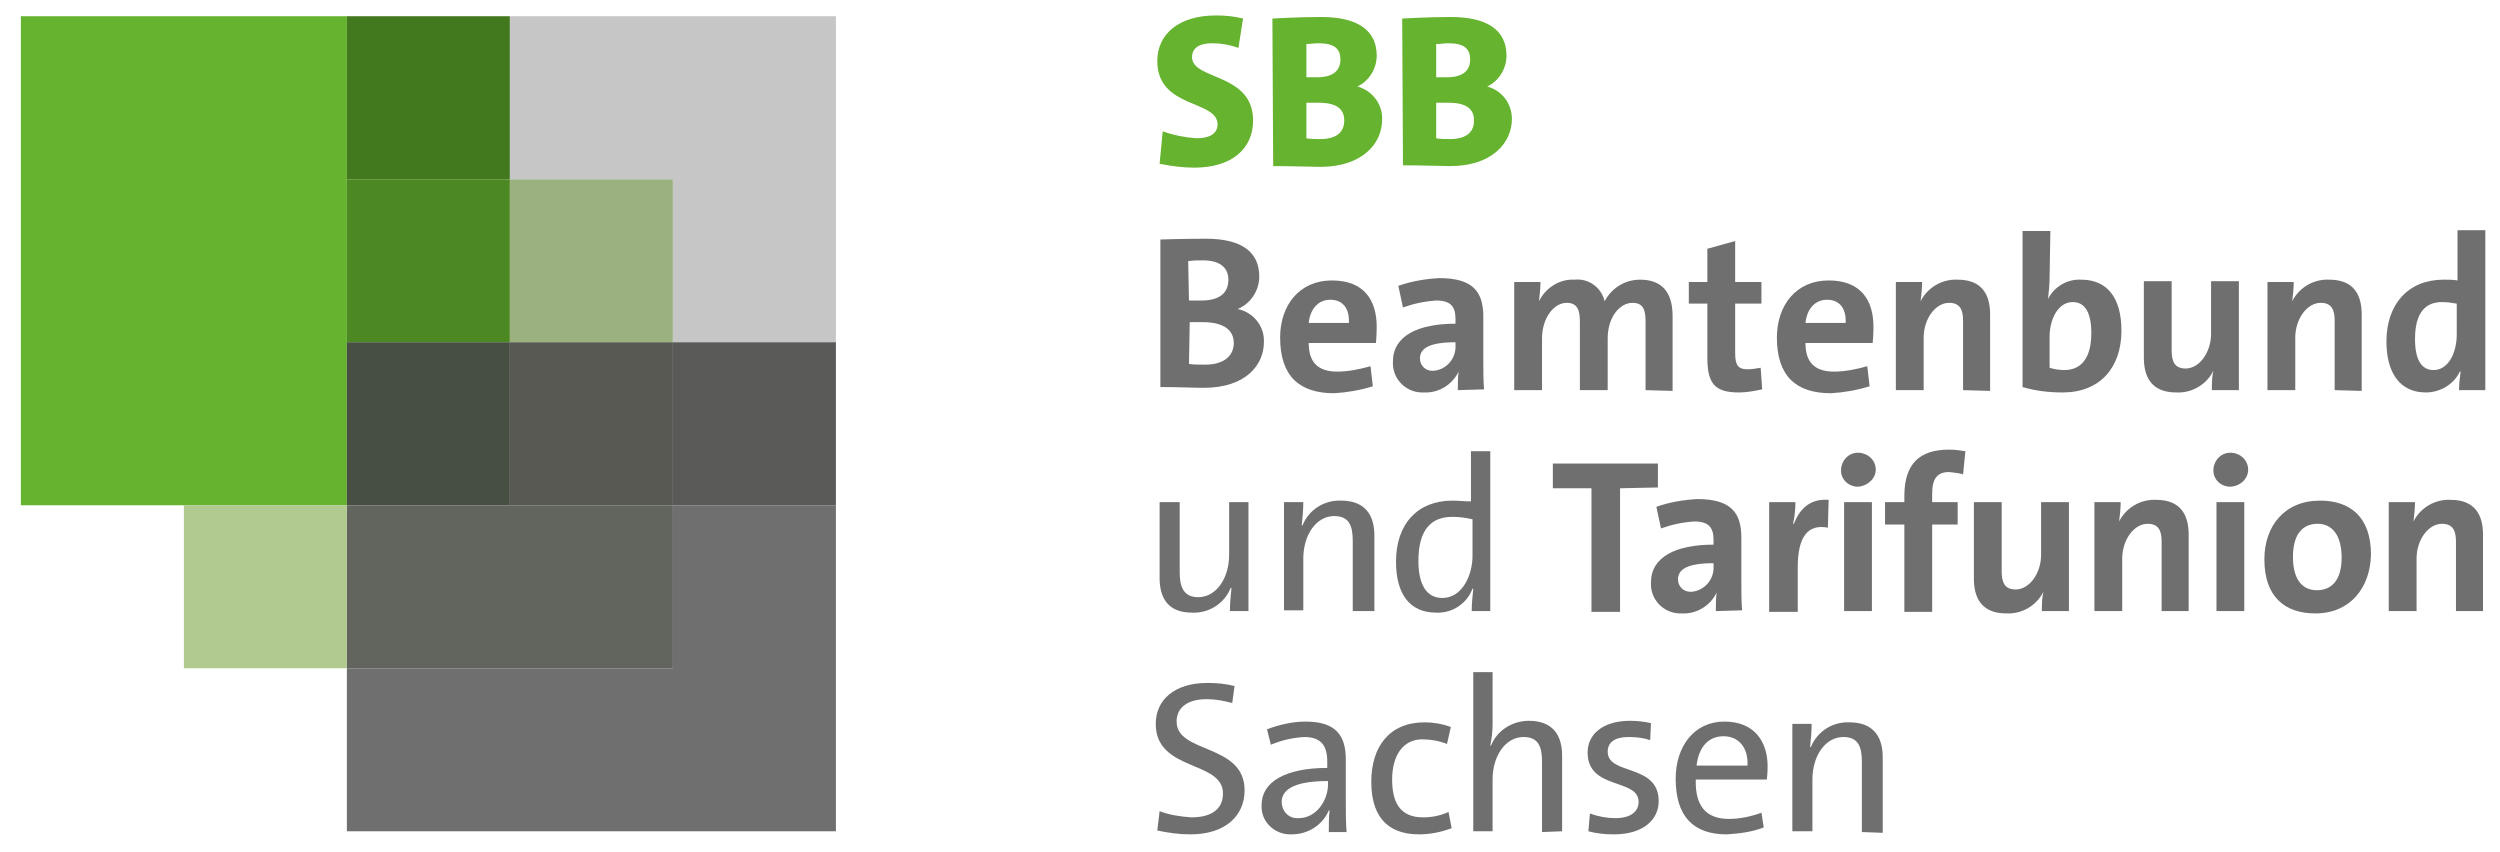 <?xml version="1.0" encoding="utf-8"?>
<!-- Generator: Adobe Illustrator 22.0.1, SVG Export Plug-In . SVG Version: 6.00 Build 0)  -->
<svg version="1.1" id="Ebene_1" xmlns="http://www.w3.org/2000/svg" xmlns:xlink="http://www.w3.org/1999/xlink" x="0px" y="0px"
	 viewBox="0 0 323.6 110.3" style="enable-background:new 0 0 323.6 110.3;" xml:space="preserve">
<style type="text/css">
	.st0{fill:#65B32E;}
	.st1{fill:#43791E;}
	.st2{fill:#4D8923;}
	.st3{fill:#464F41;}
	.st4{fill:#62655D;}
	.st5{fill:#9BB280;}
	.st6{fill:#C6C6C6;}
	.st7{fill:#575952;}
	.st8{fill:#5A5A59;}
	.st9{fill:#706F6F;}
	.st10{fill:#B1CA90;}
</style>
<title>SBB_Logo_CMYK</title>
<polygon class="st0" points="2.7,2.1 44.9,2.1 44.9,65.4 2.7,65.4 2.7,2.1 "/>
<polygon class="st1" points="44.9,2.1 66,2.1 66,23.2 44.9,23.2 44.9,2.1 "/>
<polygon class="st2" points="44.9,23.2 66,23.2 66,44.3 44.9,44.3 44.9,23.2 "/>
<polygon class="st3" points="44.9,44.3 66,44.3 66,65.4 44.9,65.4 44.9,44.3 "/>
<polygon class="st4" points="44.9,65.4 87.1,65.4 87.1,86.5 44.9,86.5 44.9,65.4 "/>
<polygon class="st5" points="66,23.2 87.1,23.2 87.1,44.3 66,44.3 66,23.2 "/>
<polygon class="st6" points="66,2.1 66,23.2 87.1,23.2 87.1,44.3 108.2,44.3 108.2,2.1 66,2.1 "/>
<polygon class="st7" points="66,44.3 87.1,44.3 87.1,65.4 66,65.4 66,44.3 "/>
<polygon class="st8" points="87.1,44.3 108.2,44.3 108.2,65.4 87.1,65.4 87.1,44.3 "/>
<polygon class="st9" points="87.1,65.4 87.1,86.5 44.9,86.5 44.9,107.6 108.2,107.6 108.2,65.4 87.1,65.4 "/>
<polygon class="st10" points="23.8,65.4 44.9,65.4 44.9,86.5 23.8,86.5 23.8,65.4 "/>
<path class="st0" d="M160.3,6.2c-1.1-0.4-2.2-0.6-3.4-0.6c-1.8,0-2.6,0.7-2.6,1.8c0,3,7.9,2,7.9,8.2c0,3.6-2.7,6.1-7.6,6.1
	c-1.5,0-3-0.2-4.5-0.5l0.4-4.2c1.4,0.5,2.9,0.8,4.4,0.9c1.5,0,2.7-0.5,2.7-1.8c0-3.2-7.8-2-7.8-8.2c0-3.5,2.8-5.9,7.6-5.9
	c1.2,0,2.3,0.1,3.5,0.4L160.3,6.2z"/>
<path class="st0" d="M164.7,2.4c0,0,3.3-0.2,6.3-0.2c4.7,0,7.2,1.7,7.2,5c0,1.7-1,3.3-2.5,4l0,0c1.9,0.5,3.3,2.3,3.2,4.3
	c0,3.1-2.6,6.1-8,6.1c-1.2,0-3.3-0.1-6.1-0.1L164.7,2.4z M169.1,10c0.4,0,0.8,0,1.4,0c2.1,0,3-0.9,3-2.3s-0.8-2.1-2.8-2.1
	c-0.6,0-1.1,0.1-1.6,0.1L169.1,10z M169.1,17.9c0.6,0.1,1.2,0.1,1.8,0.1c2.1,0,3.1-0.9,3.1-2.4s-1-2.3-3.3-2.3c-0.3,0-1.2,0-1.6,0
	L169.1,17.9z"/>
<path class="st0" d="M181.5,2.4c0,0,3.3-0.2,6.3-0.2c4.7,0,7.2,1.7,7.2,5c0,1.7-1,3.3-2.5,4l0,0c1.9,0.5,3.2,2.2,3.2,4.2
	c0,3.1-2.6,6.1-8,6.1c-1.2,0-3.3-0.1-6.1-0.1L181.5,2.4z M185.9,10c0.4,0,0.8,0,1.4,0c2.1,0,3-0.9,3-2.3s-0.8-2.1-2.8-2.1
	c-0.6,0-1.1,0.1-1.6,0.1L185.9,10z M185.9,17.9c0.6,0.1,1.2,0.1,1.8,0.1c2.1,0,3.1-0.9,3.1-2.4s-1-2.3-3.3-2.3c-0.3,0-1.2,0-1.6,0
	L185.9,17.9z"/>
<path class="st9" d="M150.2,31c0,0,3-0.1,5.9-0.1c4.6,0,6.9,1.7,6.9,4.9c0,1.8-1.1,3.5-2.8,4.2l0,0c2,0.4,3.5,2.2,3.4,4.3
	c0,2.9-2.3,5.9-7.8,5.9c-1.3,0-3.2-0.1-5.6-0.1L150.2,31z M153.9,38.9c0.5,0,0.9,0,1.6,0c2.4,0,3.5-1,3.5-2.7c0-1.4-0.9-2.5-3.3-2.5
	c-0.6,0-1.3,0-1.9,0.1L153.9,38.9z M153.9,47.1c0.5,0.1,1.4,0.1,2.1,0.1c2.5,0,3.7-1.2,3.7-2.8s-1.2-2.7-4-2.7c-0.3,0-1.3,0-1.7,0
	L153.9,47.1z"/>
<path class="st9" d="M177.7,50c-1.6,0.5-3.3,0.8-5,0.9c-4.5,0-7-2.2-7-7.2c0-4.2,2.5-7.4,6.7-7.4s5.8,2.6,5.8,6
	c0,1.1-0.1,2.1-0.1,2.1h-8.7c0,2.4,1.1,3.7,3.7,3.7c1.4,0,2.9-0.3,4.3-0.7L177.7,50z M174.6,41.8c0.1-2-0.9-3-2.4-3s-2.6,1.1-2.8,3
	H174.6z"/>
<path class="st9" d="M188.7,50.5c0-0.8,0-1.6,0.1-2.4l0,0c-0.8,1.7-2.6,2.8-4.5,2.7c-2.1,0.1-3.9-1.5-4-3.6c0-0.1,0-0.3,0-0.4
	c0-3.3,3.2-4.9,8.1-4.9v-0.6c0-1.6-0.6-2.4-2.5-2.4c-1.5,0.1-2.9,0.4-4.3,0.9l-0.6-2.8c1.7-0.6,3.5-0.9,5.3-1c4.4,0,5.7,1.8,5.7,5
	v5.8c0,1.1,0,2.5,0.1,3.6L188.7,50.5z M188.4,44.3c-3.6,0-4.6,0.9-4.6,2.1c0,0.9,0.7,1.6,1.6,1.6c0,0,0.1,0,0.1,0
	c1.7-0.1,3-1.6,2.9-3.3V44.3z"/>
<path class="st9" d="M213,50.5v-8.9c0-1.5-0.3-2.4-1.7-2.4c-1.6,0-3.2,1.8-3.2,4.6v6.7h-3.6v-8.9c0-1.4-0.3-2.4-1.7-2.4
	c-1.7,0-3.2,2-3.2,4.6v6.7H196V36.5h3.4c0,0.8-0.1,1.7-0.2,2.5l0,0c0.9-1.8,2.7-2.9,4.6-2.8c1.8-0.2,3.5,1,3.9,2.8
	c0.9-1.7,2.6-2.8,4.6-2.8c2.7,0,4.2,1.5,4.2,4.7v9.7L213,50.5z"/>
<path class="st9" d="M228.1,50.4c-1,0.2-2,0.4-3,0.4c-3.1,0-4.1-1.1-4.1-4.5v-7h-2.4v-2.8h2.4v-4.3l3.6-1v5.3h3.4v2.8h-3.4v6.4
	c0,1.6,0.4,2.1,1.6,2.1c0.6,0,1.1-0.1,1.7-0.2L228.1,50.4z"/>
<path class="st9" d="M242,50c-1.6,0.5-3.3,0.8-5,0.9c-4.5,0-7-2.2-7-7.2c0-4.2,2.5-7.4,6.7-7.4s5.8,2.6,5.8,6c0,1.1-0.1,2.1-0.1,2.1
	h-8.7c0,2.4,1.1,3.7,3.7,3.7c1.4,0,2.9-0.3,4.3-0.7L242,50z M238.9,41.8c0.1-2-0.9-3-2.4-3s-2.6,1.1-2.8,3H238.9z"/>
<path class="st9" d="M254.1,50.5v-9c0-1.4-0.4-2.3-1.8-2.3c-1.8,0-3.3,2.1-3.3,4.5v6.8h-3.6V36.5h3.4c0,0.8-0.1,1.7-0.2,2.5l0,0
	c0.9-1.8,2.8-2.9,4.8-2.8c3.2,0,4.2,2,4.2,4.5v9.9L254.1,50.5z"/>
<path class="st9" d="M265.3,35.9c0,0.9-0.1,1.8-0.2,2.8l0,0c0.8-1.6,2.5-2.6,4.3-2.5c3.4,0,5.2,2.4,5.2,6.6c0,4.8-2.8,8-7.6,8
	c-1.8,0-3.5-0.2-5.2-0.7V29.9h3.6L265.3,35.9z M265.3,47.6c0.6,0.2,1.3,0.3,1.9,0.3c2,0,3.5-1.3,3.5-4.8c0-2.6-0.8-4-2.4-4
	c-1.9,0-3,2.2-3,4.5L265.3,47.6z"/>
<path class="st9" d="M286.3,50.5c0-0.8,0-1.7,0.2-2.5l0,0c-0.9,1.8-2.8,2.9-4.8,2.8c-3.2,0-4.2-2-4.2-4.5v-9.9h3.6v9
	c0,1.4,0.4,2.3,1.8,2.3c1.8,0,3.3-2.1,3.3-4.5v-6.8h3.6v14.1H286.3z"/>
<path class="st9" d="M302.2,50.5v-9c0-1.4-0.4-2.3-1.8-2.3c-1.8,0-3.3,2.1-3.3,4.5v6.8h-3.6V36.5h3.4c0,0.8-0.1,1.7-0.2,2.5l0,0
	c0.9-1.8,2.8-2.9,4.8-2.8c3.2,0,4.2,2,4.2,4.5v9.9L302.2,50.5z"/>
<path class="st9" d="M318.3,50.5c0-0.8,0.1-1.6,0.2-2.4h-0.1c-0.8,1.7-2.6,2.7-4.4,2.7c-3.4,0-5.1-2.6-5.1-6.6c0-4.8,2.8-8,7.4-8
	c0.6,0,1.2,0,1.8,0.1v-6.5h3.6v20.7L318.3,50.5z M318,39.3c-0.6-0.1-1.3-0.2-1.9-0.2c-2.1,0-3.5,1.3-3.5,4.8c0,2.6,0.8,4,2.4,4
	c1.9,0,3-2.2,3-4.6L318,39.3z"/>
<path class="st9" d="M159.2,79.1c0-1,0.1-2,0.2-3h-0.1c-0.8,2-2.8,3.3-5,3.2c-3.2,0-4.2-2-4.2-4.5V65h2.6v9.1c0,2,0.6,3.2,2.4,3.2
	c2.3,0,4-2.4,4-5.5V65h2.5v14.1L159.2,79.1z"/>
<path class="st9" d="M175.1,79.1V70c0-2-0.5-3.2-2.4-3.2c-2.3,0-4,2.4-4,5.5v6.7h-2.5V65h2.5c0,1-0.1,2-0.2,3h0.1
	c0.8-2,2.8-3.3,5-3.2c3.2,0,4.3,2,4.3,4.5v9.8H175.1z"/>
<path class="st9" d="M190.5,79.1c0-1,0.1-1.9,0.2-2.9h-0.1c-0.7,1.9-2.6,3.2-4.7,3.1c-3.5,0-5.2-2.5-5.2-6.6c0-4.9,2.8-7.9,7.3-7.9
	c0.8,0,1.5,0.1,2.4,0.1v-6.5h2.5v20.7L190.5,79.1z M190.5,67.2c-0.8-0.2-1.7-0.3-2.5-0.3c-2.7,0-4.4,1.6-4.4,5.7c0,3,1,4.8,3.1,4.8
	c2.6,0,3.9-3,3.9-5.4V67.2z"/>
<path class="st9" d="M209.7,63.2v16H206v-16h-5V60h13.6v3.1L209.7,63.2z"/>
<path class="st9" d="M222.1,79.1c0-0.8,0-1.6,0.1-2.4l0,0c-0.8,1.7-2.6,2.8-4.5,2.7c-2.1,0.1-3.9-1.5-4-3.6c0-0.1,0-0.3,0-0.4
	c0-3.3,3.2-4.9,8.1-4.9v-0.6c0-1.6-0.6-2.4-2.5-2.4c-1.5,0.1-2.9,0.4-4.3,0.9l-0.6-2.8c1.7-0.6,3.5-0.9,5.3-1c4.4,0,5.7,1.8,5.7,5
	v5.8c0,1.1,0,2.5,0.1,3.6L222.1,79.1z M221.8,72.9c-3.6,0-4.6,0.9-4.6,2.1c0,0.9,0.7,1.6,1.6,1.6c0,0,0.1,0,0.1,0
	c1.7-0.1,3-1.6,2.9-3.3V72.9z"/>
<path class="st9" d="M236.6,68.3c-2.6-0.5-3.9,1.2-3.9,5.1v5.8H229V65h3.4c0,0.9-0.1,1.9-0.3,2.8h0.1c0.7-1.8,2-3.3,4.5-3.1
	L236.6,68.3z"/>
<path class="st9" d="M240.5,63c-1.2,0-2.2-0.9-2.2-2.1c0,0,0,0,0,0c0-1.2,0.9-2.3,2.2-2.3c1.2,0,2.3,0.9,2.3,2.2
	C242.8,61.9,241.8,62.9,240.5,63C240.5,63,240.5,63,240.5,63z M238.7,79.1V65h3.6v14.1L238.7,79.1z"/>
<path class="st9" d="M253.4,67.9h-3.3v11.3h-3.6V67.9h-2.5V65h2.5v-0.8c0-4.2,2-6,5.8-6c0.7,0,1.4,0.1,2.1,0.2l-0.3,3
	c-0.6-0.2-1.2-0.2-1.8-0.3c-1.5,0-2.2,0.8-2.2,2.8V65h3.3L253.4,67.9z"/>
<path class="st9" d="M264.3,79.1c0-0.8,0-1.7,0.2-2.5l0,0c-0.9,1.8-2.8,2.9-4.8,2.8c-3.2,0-4.2-2-4.2-4.5V65h3.6v9
	c0,1.4,0.4,2.3,1.8,2.3c1.8,0,3.3-2.1,3.3-4.5V65h3.6v14.1L264.3,79.1z"/>
<path class="st9" d="M279.8,79.1v-9c0-1.4-0.4-2.3-1.8-2.3c-1.8,0-3.3,2.1-3.3,4.5v6.8h-3.6V65h3.4c0,0.8-0.1,1.7-0.2,2.5l0,0
	c0.9-1.8,2.8-2.9,4.8-2.8c3.2,0,4.2,2,4.2,4.5v9.9L279.8,79.1z"/>
<path class="st9" d="M288.7,63c-1.2,0-2.2-0.9-2.2-2.1c0,0,0,0,0,0c0-1.2,0.9-2.3,2.2-2.3c1.2,0,2.3,0.9,2.3,2.2
	C291,61.9,290.1,62.9,288.7,63C288.8,63,288.8,63,288.7,63z M286.9,79.1V65h3.6v14.1L286.9,79.1z"/>
<path class="st9" d="M299.7,79.4c-4,0-6.6-2.2-6.6-7c0-4.3,2.6-7.6,7.2-7.6c4,0,6.6,2.2,6.6,7C306.8,76.1,304.2,79.4,299.7,79.4z
	 M300,67.8c-2,0-3.2,1.4-3.2,4.3s1.2,4.3,3.1,4.3s3.2-1.3,3.2-4.2S301.9,67.8,300,67.8z"/>
<path class="st9" d="M317.9,79.1v-9c0-1.4-0.4-2.3-1.8-2.3c-1.8,0-3.3,2.1-3.3,4.5v6.8h-3.6V65h3.4c0,0.8-0.1,1.7-0.2,2.5l0,0
	c0.9-1.8,2.8-2.9,4.8-2.8c3.2,0,4.2,2,4.2,4.5v9.9L317.9,79.1z"/>
<path class="st9" d="M159.5,91c-1.1-0.3-2.2-0.5-3.3-0.5c-2.5,0-3.9,1.1-3.9,2.9c0,4.2,8.8,2.8,8.8,8.9c0,3.3-2.5,5.7-7,5.7
	c-1.5,0-2.9-0.2-4.3-0.5l0.3-2.5c1.3,0.5,2.7,0.7,4.1,0.8c2.4,0,4.1-0.9,4.1-3.1c0-4.3-8.7-2.8-8.7-9c0-3.1,2.4-5.3,6.7-5.3
	c1.2,0,2.3,0.1,3.5,0.4L159.5,91z"/>
<path class="st9" d="M172,107.7c0-0.9,0-1.9,0.1-2.8H172c-0.8,1.9-2.7,3.1-4.8,3.1c-2,0.1-3.8-1.4-3.9-3.4c0-0.1,0-0.3,0-0.4
	c0-3,3.1-4.8,8.5-4.8v-0.8c0-2.1-0.8-3.2-3-3.2c-1.5,0.1-2.9,0.4-4.3,1l-0.5-2c1.6-0.6,3.3-1,5-1c4,0,5.2,1.9,5.2,4.9v5.4
	c0,1.3,0,2.8,0.1,4L172,107.7z M171.8,101.1c-4.6,0-5.9,1.3-5.9,2.7c0,1.1,0.8,2.1,2,2.1c0.1,0,0.1,0,0.2,0c2.3,0,3.8-2.3,3.8-4.4
	V101.1z"/>
<path class="st9" d="M187.9,107.2c-1.3,0.5-2.8,0.8-4.2,0.8c-3.4,0-6.2-1.6-6.2-6.8c0-4.5,2.3-7.7,6.9-7.7c1.2,0,2.3,0.2,3.4,0.6
	l-0.5,2.2c-1-0.4-2.1-0.6-3.2-0.6c-2.5,0-3.9,2.1-3.9,5.2c0,2.8,0.9,4.9,4,4.9c1.1,0,2.2-0.2,3.3-0.7L187.9,107.2z"/>
<path class="st9" d="M199.6,107.7v-9.1c0-2-0.5-3.2-2.4-3.2c-2.3,0-4,2.4-4,5.5v6.7h-2.5V87h2.5v6.7c0,0.9-0.1,1.9-0.3,2.8h0.1
	c0.8-2,2.8-3.2,4.9-3.2c3.2,0,4.3,2,4.3,4.5v9.8L199.6,107.7z"/>
<path class="st9" d="M213.6,95.8c-0.9-0.3-1.8-0.4-2.8-0.4c-1.8,0-2.7,0.7-2.7,1.9c0,3.1,6.6,1.5,6.6,6.4c0,2.4-2,4.3-5.8,4.3
	c-1.1,0-2.2-0.1-3.3-0.4l0.2-2.3c1.1,0.4,2.2,0.6,3.3,0.6c1.9,0,3-0.8,3-2.1c0-3.1-6.6-1.5-6.6-6.4c0-2.3,1.9-4.1,5.5-4.1
	c0.9,0,1.8,0.1,2.7,0.3L213.6,95.8z"/>
<path class="st9" d="M228.3,107.1c-1.5,0.6-3.2,0.8-4.8,0.9c-4.3,0-6.6-2.3-6.6-7.2c0-4.2,2.4-7.4,6.3-7.4s5.6,2.6,5.6,5.8
	c0,0.9-0.1,1.7-0.1,1.7h-9.2c-0.1,3.5,1.4,5.1,4.3,5.1c1.4,0,2.8-0.3,4.2-0.8L228.3,107.1z M226.2,99.1c0.1-2.4-1.2-3.8-3.1-3.8
	s-3.2,1.3-3.5,3.8H226.2z"/>
<path class="st9" d="M241,107.7v-9.1c0-2-0.5-3.2-2.4-3.2c-2.3,0-4,2.4-4,5.5v6.7H232V93.7h2.5c0,1-0.1,2-0.2,3h0.1
	c0.8-2,2.8-3.3,5-3.2c3.2,0,4.3,2,4.3,4.5v9.8L241,107.7z"/>
</svg>